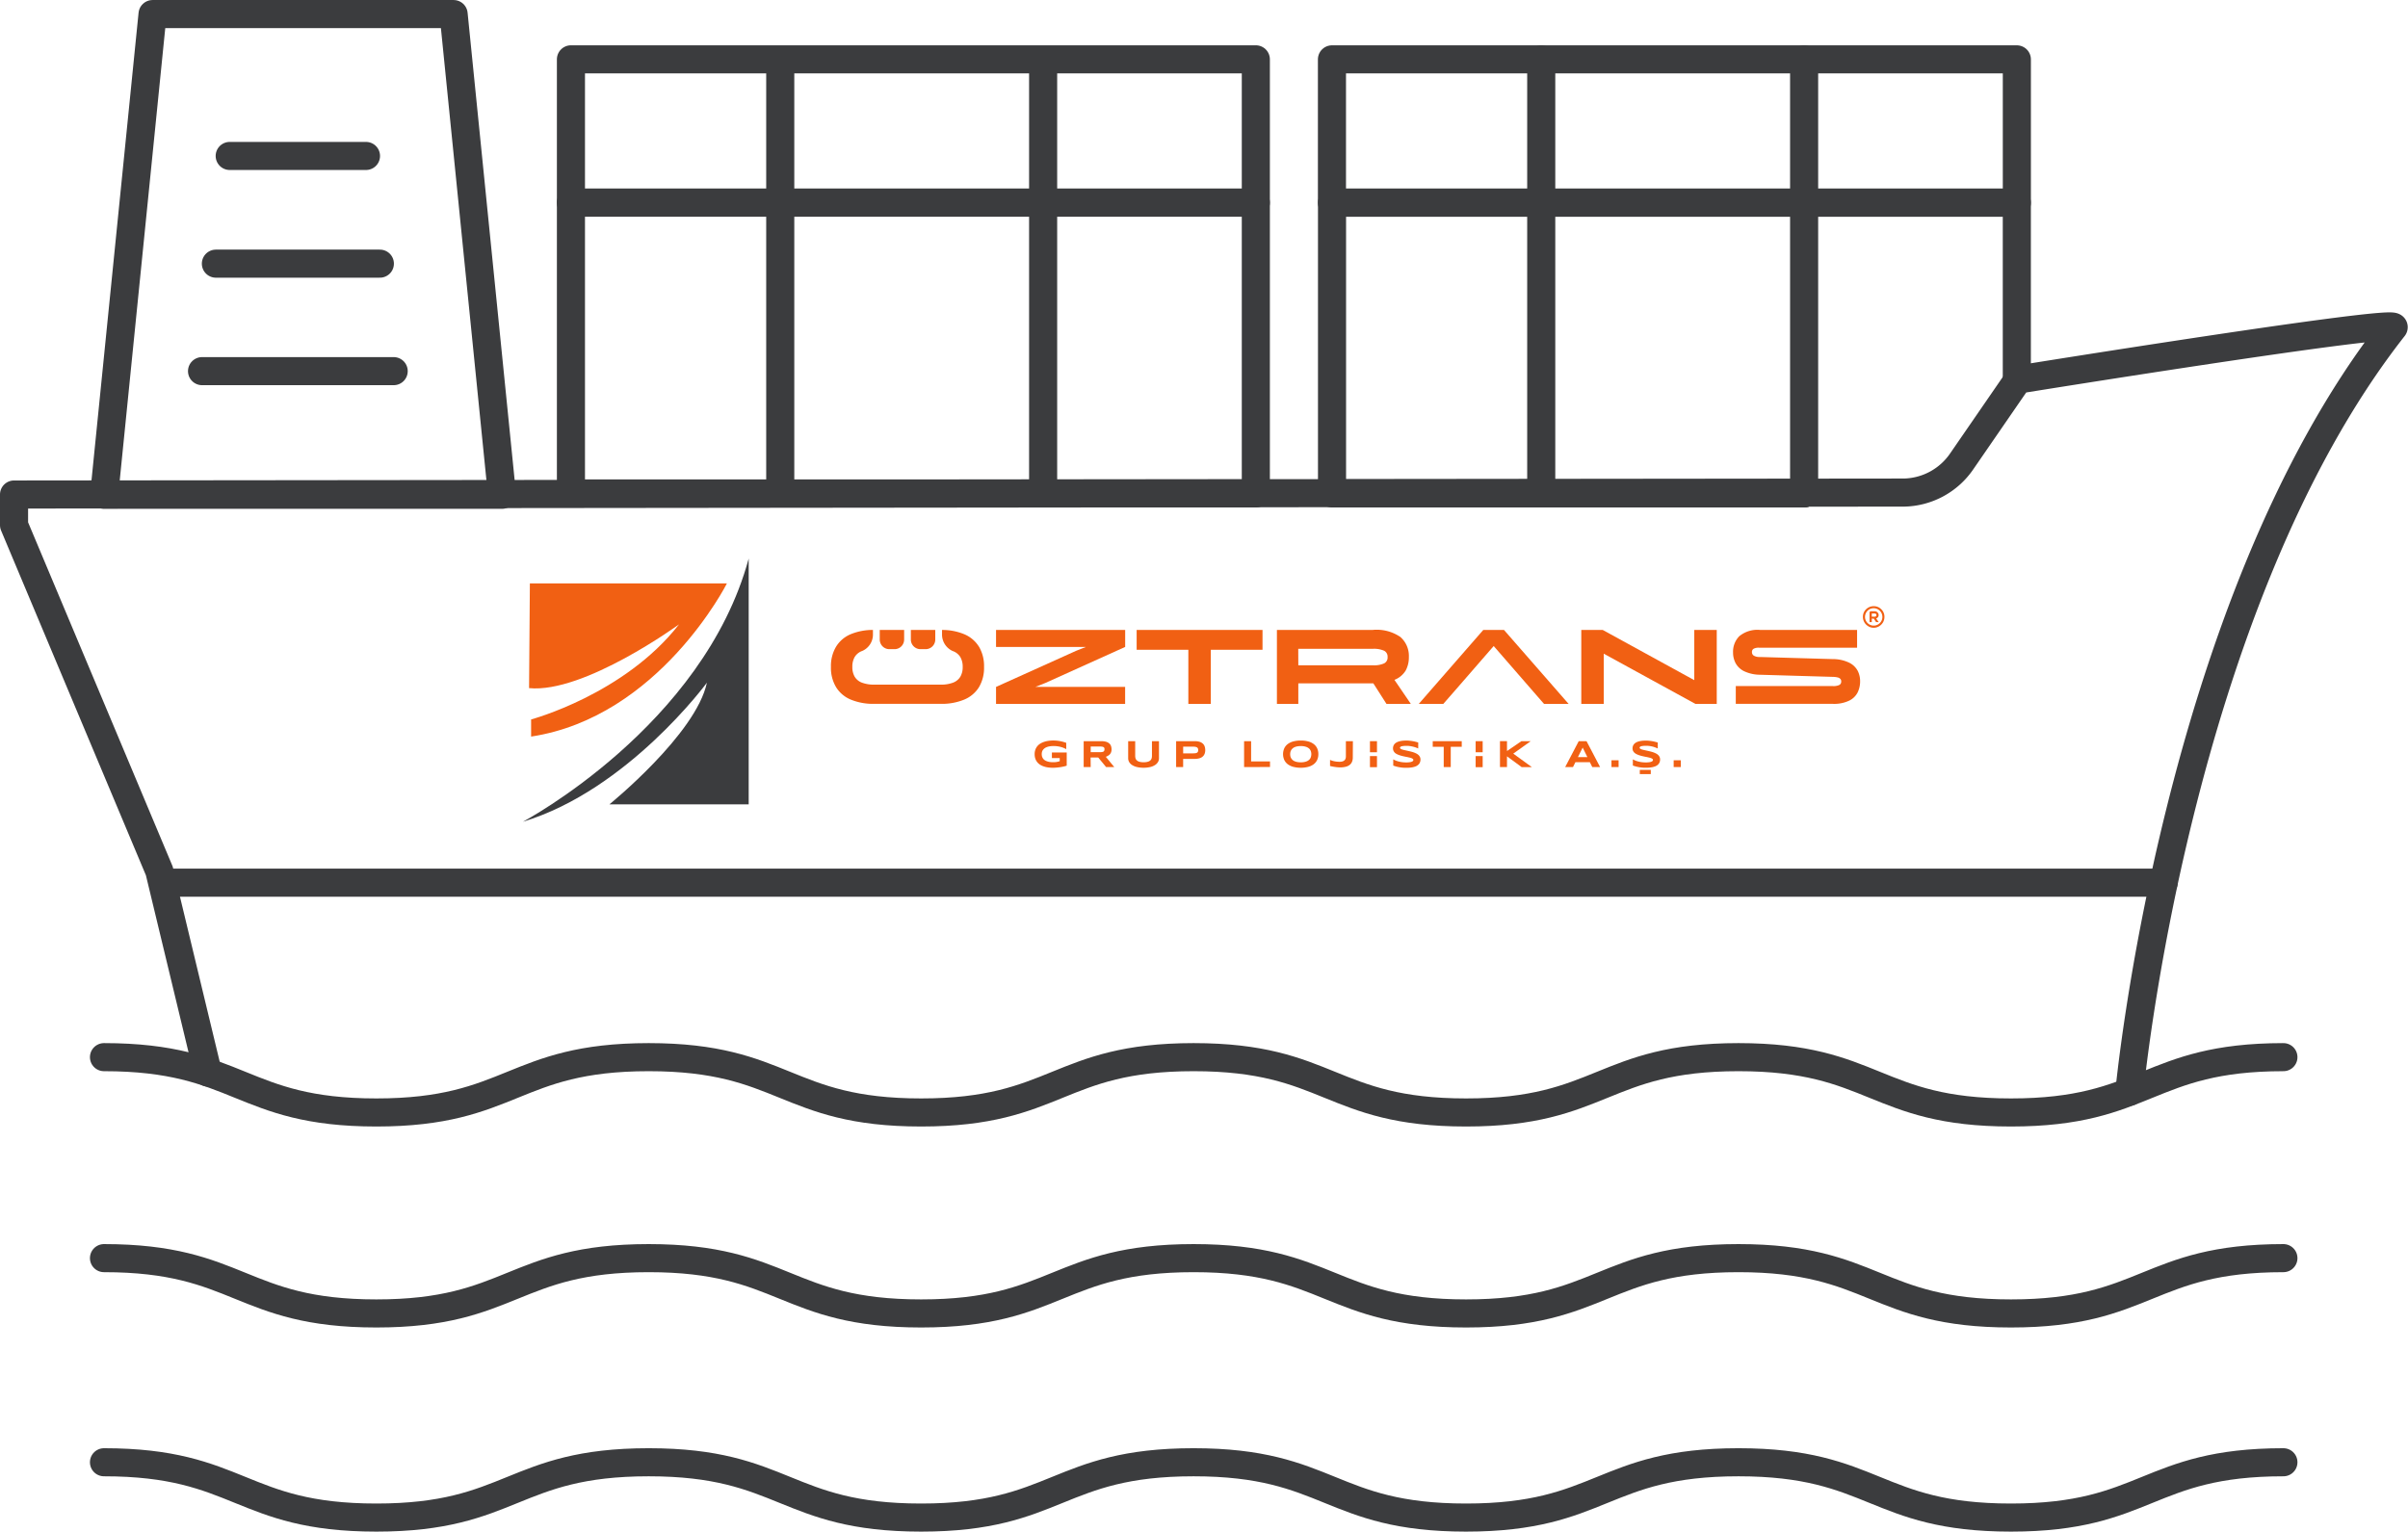 <svg xmlns="http://www.w3.org/2000/svg" width="171.464" height="109.093" viewBox="0 0 171.464 109.093">
  <g id="Group_163" data-name="Group 163" transform="translate(-798 -1257)">
    <path id="Path_81" data-name="Path 81" d="M105.731,43.734V31.011H56.969V51.719H90.588" transform="translate(835.879 1240.425)" fill="none" stroke="#3b3c3e" stroke-linecap="round" stroke-linejoin="round" stroke-width="2"/>
    <line id="Line_55" data-name="Line 55" y2="20.712" transform="translate(907.745 1271.434)" fill="none" stroke="#3b3c3e" stroke-linecap="round" stroke-linejoin="round" stroke-width="2"/>
    <line id="Line_56" data-name="Line 56" y2="20.712" transform="translate(926.464 1271.434)" fill="none" stroke="#3b3c3e" stroke-linecap="round" stroke-linejoin="round" stroke-width="2"/>
    <path id="Path_82" data-name="Path 82" d="M151.625,90.784s3.258-34.639,18.812-54.445c.533-.681-26.74,3.714-26.74,3.714l-3.994,5.8a5.1,5.1,0,0,1-4.117,2.249L1,48.241v2.18L11.344,75.052,14.8,89.409" transform="translate(798 1243.982)" fill="none" stroke="#3b3c3e" stroke-linecap="round" stroke-linejoin="round" stroke-width="2"/>
    <line id="Line_57" data-name="Line 57" x1="141.807" transform="translate(810.258 1319.871)" fill="none" stroke="#3b3c3e" stroke-linecap="round" stroke-linejoin="round" stroke-width="2"/>
    <path id="Path_83" data-name="Path 83" d="M4.819,75.845c9.7,0,9.7,3.94,19.394,3.94s9.7-3.94,19.394-3.94,9.7,3.94,19.4,3.94,9.7-3.94,19.4-3.94,9.7,3.94,19.4,3.94,9.7-3.94,19.4-3.94,9.7,3.94,19.4,3.94,9.7-3.94,19.4-3.94" transform="translate(800.585 1270.768)" fill="none" stroke="#3b3c3e" stroke-linecap="round" stroke-linejoin="round" stroke-width="2"/>
    <path id="Path_84" data-name="Path 84" d="M4.819,84.516c9.7,0,9.7,3.94,19.394,3.94s9.7-3.94,19.394-3.94,9.7,3.94,19.4,3.94,9.7-3.94,19.4-3.94,9.7,3.94,19.4,3.94,9.7-3.94,19.4-3.94,9.7,3.94,19.4,3.94,9.7-3.94,19.4-3.94" transform="translate(800.585 1276.636)" fill="none" stroke="#3b3c3e" stroke-linecap="round" stroke-linejoin="round" stroke-width="2"/>
    <path id="Path_85" data-name="Path 85" d="M4.819,67.308c9.7,0,9.7,3.94,19.394,3.94s9.7-3.94,19.394-3.94,9.7,3.94,19.4,3.94,9.7-3.94,19.4-3.94,9.7,3.94,19.4,3.94,9.7-3.94,19.4-3.94,9.7,3.94,19.4,3.94,9.7-3.94,19.4-3.94" transform="translate(800.585 1264.99)" fill="none" stroke="#3b3c3e" stroke-linecap="round" stroke-linejoin="round" stroke-width="2"/>
    <path id="Path_86" data-name="Path 86" d="M33.156,57.24H4.827L8.273,23H29.71Z" transform="translate(800.59 1235.002)" fill="none" stroke="#3b3c3e" stroke-linecap="round" stroke-linejoin="round" stroke-width="2"/>
    <line id="Line_58" data-name="Line 58" x2="13.647" transform="translate(812.386 1283.435)" fill="none" stroke="#3b3c3e" stroke-linecap="round" stroke-linejoin="round" stroke-width="2"/>
    <line id="Line_59" data-name="Line 59" x2="11.677" transform="translate(813.372 1275.779)" fill="none" stroke="#3b3c3e" stroke-linecap="round" stroke-linejoin="round" stroke-width="2"/>
    <line id="Line_60" data-name="Line 60" x2="9.705" transform="translate(814.356 1268.108)" fill="none" stroke="#3b3c3e" stroke-linecap="round" stroke-linejoin="round" stroke-width="2"/>
    <rect id="Rectangle_62" data-name="Rectangle 62" width="48.769" height="10.207" transform="translate(838.654 1261.226)" fill="none" stroke="#3b3c3e" stroke-linecap="round" stroke-linejoin="round" stroke-width="2"/>
    <line id="Line_61" data-name="Line 61" y2="10.207" transform="translate(853.558 1261.348)" fill="none" stroke="#3b3c3e" stroke-linecap="round" stroke-linejoin="round" stroke-width="2"/>
    <line id="Line_62" data-name="Line 62" y2="10.207" transform="translate(872.277 1261.348)" fill="none" stroke="#3b3c3e" stroke-linecap="round" stroke-linejoin="round" stroke-width="2"/>
    <rect id="Rectangle_63" data-name="Rectangle 63" width="48.769" height="20.712" transform="translate(838.654 1271.434)" fill="none" stroke="#3b3c3e" stroke-linecap="round" stroke-linejoin="round" stroke-width="2"/>
    <line id="Line_63" data-name="Line 63" y2="20.712" transform="translate(853.558 1271.434)" fill="none" stroke="#3b3c3e" stroke-linecap="round" stroke-linejoin="round" stroke-width="2"/>
    <line id="Line_64" data-name="Line 64" y2="20.712" transform="translate(872.277 1271.434)" fill="none" stroke="#3b3c3e" stroke-linecap="round" stroke-linejoin="round" stroke-width="2"/>
    <rect id="Rectangle_64" data-name="Rectangle 64" width="48.769" height="10.207" transform="translate(892.843 1261.228)" fill="none" stroke="#3b3c3e" stroke-linecap="round" stroke-linejoin="round" stroke-width="2"/>
    <line id="Line_65" data-name="Line 65" y2="10.207" transform="translate(907.745 1261.228)" fill="none" stroke="#3b3c3e" stroke-linecap="round" stroke-linejoin="round" stroke-width="2"/>
    <line id="Line_66" data-name="Line 66" y2="10.207" transform="translate(926.464 1261.228)" fill="none" stroke="#3b3c3e" stroke-linecap="round" stroke-linejoin="round" stroke-width="2"/>
    <path id="Path_109" data-name="Path 109" d="M79.9,49.584a.77.77,0,0,1-.387-.669.746.746,0,0,1,.1-.384.8.8,0,0,1,.283-.278.762.762,0,0,1,.387-.1.746.746,0,0,1,.384.1.819.819,0,0,1,.278.278.746.746,0,0,1,.1.384.771.771,0,0,1-.1.387.782.782,0,0,1-.282.282.728.728,0,0,1-.381.106.747.747,0,0,1-.387-.106m.694-.131a.619.619,0,0,0,.226-.225.6.6,0,0,0,.084-.31.611.611,0,0,0-.084-.31.637.637,0,0,0-.226-.226.622.622,0,0,0-.624,0,.6.6,0,0,0-.221.226.609.609,0,0,0-.082.31.6.6,0,0,0,.084.309.641.641,0,0,0,.225.225.592.592,0,0,0,.309.084.609.609,0,0,0,.31-.082m-.587-.909a.083.083,0,0,1,.062-.029h.287a.267.267,0,0,1,.2.079.262.262,0,0,1,.08.193.231.231,0,0,1-.08.183.282.282,0,0,1-.2.07h-.24V48.9h.243a.109.109,0,0,0,.084-.034.1.1,0,0,0,.035-.079.107.107,0,0,0-.035-.082.121.121,0,0,0-.084-.032H80.1l.045-.049v.661h-.159v-.674a.1.1,0,0,1,.029-.067m.253.469.127-.072.24.344H80.45Z" transform="translate(851.138 1252.024)" fill="#f16013"/>
    <path id="Path_110" data-name="Path 110" d="M41.379,49.16v.684a.686.686,0,0,0,.686.686h.367a.686.686,0,0,0,.686-.686V49.16Zm4.849,1.194a2.253,2.253,0,0,0-1.055-.892,4.07,4.07,0,0,0-1.574-.3v.329a1.285,1.285,0,0,0,.79,1.185l.007,0a1.039,1.039,0,0,1,.51.423,1.357,1.357,0,0,1,.164.7V51.8a1.338,1.338,0,0,1-.164.687,1.022,1.022,0,0,1-.51.423,2.364,2.364,0,0,1-.9.146H38.783a2.388,2.388,0,0,1-.9-.146,1.013,1.013,0,0,1-.506-.423,1.337,1.337,0,0,1-.163-.687v-.008a1.357,1.357,0,0,1,.163-.7,1.03,1.03,0,0,1,.506-.423l.007,0a1.272,1.272,0,0,0,.79-1.175V49.16a4.14,4.14,0,0,0-1.574.3,2.229,2.229,0,0,0-1.051.892,2.683,2.683,0,0,0-.366,1.44V51.8a2.663,2.663,0,0,0,.366,1.437,2.229,2.229,0,0,0,1.051.887,4.178,4.178,0,0,0,1.675.3H43.5a4.172,4.172,0,0,0,1.675-.3,2.253,2.253,0,0,0,1.055-.887,2.692,2.692,0,0,0,.361-1.437v-.008a2.712,2.712,0,0,0-.361-1.44M39.164,49.16v.684a.685.685,0,0,0,.684.686h.369a.684.684,0,0,0,.684-.686V49.16Z" transform="translate(821.479 1252.708)" fill="#f16013"/>
    <path id="Path_111" data-name="Path 111" d="M51.895,50.371V49.16H42.7v1.211h6.4l-.7.277-5.7,2.571v1.211h9.192V53.218H45.5l.7-.275Z" transform="translate(826.224 1252.708)" fill="#f16013"/>
    <path id="Path_112" data-name="Path 112" d="M48.672,49.16v1.412h3.681v3.857h1.6V50.572h3.682V49.16Z" transform="translate(830.264 1252.708)" fill="#f16013"/>
    <path id="Path_113" data-name="Path 113" d="M63.457,49.688a2.99,2.99,0,0,0-2.015-.528H54.629v5.268h1.524V52.966H61.5A3.911,3.911,0,0,0,63,52.72L63,52.715a1.626,1.626,0,0,0,.8-.666,1.971,1.971,0,0,0,.225-.954v-.008a1.792,1.792,0,0,0-.577-1.4m-7.3.82h5.289a1.766,1.766,0,0,1,.833.139.47.47,0,0,1,.24.439V51.1a.465.465,0,0,1-.24.439,1.766,1.766,0,0,1-.833.139H56.153ZM63,52.72l-.414-.612H60.949l.548.859.934,1.462h1.734Z" transform="translate(834.295 1252.708)" fill="#f16013"/>
    <path id="Path_114" data-name="Path 114" d="M66.721,49.16H65.247l-4.594,5.268H62.4l.788-.9,2.8-3.221,2.8,3.221h0l.783.9h1.751Z" transform="translate(838.372 1252.708)" fill="#f16013"/>
    <path id="Path_115" data-name="Path 115" d="M75.6,49.16v3.577L69.078,49.16H67.554v5.268h1.6V50.852l6.528,3.577H77.2V49.16Z" transform="translate(843.043 1252.708)" fill="#f16013"/>
    <path id="Path_116" data-name="Path 116" d="M82.863,52.05a1.365,1.365,0,0,0-.612-.565,2.664,2.664,0,0,0-1.139-.248l-5.19-.149h-.075a.743.743,0,0,1-.389-.109.287.287,0,0,1-.112-.24.253.253,0,0,1,.121-.238.745.745,0,0,1,.381-.075h6.984V49.161h-6.9a2.022,2.022,0,0,0-1.494.451A1.571,1.571,0,0,0,74,50.761a1.625,1.625,0,0,0,.183.77,1.379,1.379,0,0,0,.612.573,2.7,2.7,0,0,0,1.139.248l5.181.151a1.5,1.5,0,0,1,.339.042.372.372,0,0,1,.184.1.259.259,0,0,1,.064.181.268.268,0,0,1-.143.258.984.984,0,0,1-.444.075H74.194v1.266h6.918a2.48,2.48,0,0,0,1.152-.226,1.315,1.315,0,0,0,.607-.587,1.79,1.79,0,0,0,.176-.8,1.627,1.627,0,0,0-.184-.766" transform="translate(847.404 1252.708)" fill="#f16013"/>
    <path id="Path_117" data-name="Path 117" d="M45.658,53.857a2.519,2.519,0,0,1,.5.047,2.731,2.731,0,0,1,.428.119v.451a1.852,1.852,0,0,0-.173-.084,1.912,1.912,0,0,0-.21-.072,1.982,1.982,0,0,0-.513-.067,1.676,1.676,0,0,0-.309.025.99.99,0,0,0-.225.069.569.569,0,0,0-.154.1.5.5,0,0,0-.1.122.443.443,0,0,0-.049.131.722.722,0,0,0-.013.131.608.608,0,0,0,.012.119.42.42,0,0,0,.044.129.453.453,0,0,0,.087.124.551.551,0,0,0,.146.1.963.963,0,0,0,.22.074,1.446,1.446,0,0,0,.3.027c.059,0,.111,0,.154-.005a1.1,1.1,0,0,0,.119-.015.843.843,0,0,0,.1-.022l.1-.029v-.223h-.558v-.4h1.056v.942a1.988,1.988,0,0,1-.221.06c-.082.018-.168.035-.255.047s-.174.023-.262.03-.171.012-.248.012a2.338,2.338,0,0,1-.349-.025,1.583,1.583,0,0,1-.31-.074,1.2,1.2,0,0,1-.263-.127.829.829,0,0,1-.2-.186.866.866,0,0,1-.131-.246,1,1,0,0,1-.045-.312.922.922,0,0,1,.049-.312.834.834,0,0,1,.134-.246.853.853,0,0,1,.208-.186A1.261,1.261,0,0,1,45,53.956a1.631,1.631,0,0,1,.312-.074,2.281,2.281,0,0,1,.342-.025" transform="translate(827.337 1255.887)" fill="#f16013"/>
    <path id="Path_118" data-name="Path 118" d="M46.922,55.73h-.5V53.886h1.249a1.238,1.238,0,0,1,.34.04.607.607,0,0,1,.23.119.441.441,0,0,1,.127.184.729.729,0,0,1,.039.241.573.573,0,0,1-.032.2.479.479,0,0,1-.089.151.558.558,0,0,1-.129.1A.935.935,0,0,1,48,55l.6.729h-.582l-.56-.681h-.543Zm.984-1.263a.286.286,0,0,0-.013-.091.138.138,0,0,0-.05-.062.247.247,0,0,0-.092-.034.71.71,0,0,0-.146-.012h-.682v.4H47.6a.711.711,0,0,0,.146-.012.247.247,0,0,0,.092-.034.138.138,0,0,0,.05-.062.279.279,0,0,0,.013-.091" transform="translate(828.742 1255.906)" fill="#f16013"/>
    <path id="Path_119" data-name="Path 119" d="M50.435,55.369a.621.621,0,0,1-.206.213,1.079,1.079,0,0,1-.34.144,2.17,2.17,0,0,1-.959,0,1.073,1.073,0,0,1-.342-.144.622.622,0,0,1-.206-.213.529.529,0,0,1-.069-.26V53.885h.5V54.93a.666.666,0,0,0,.023.176.335.335,0,0,0,.089.144.459.459,0,0,0,.183.1,1.09,1.09,0,0,0,.305.037,1.069,1.069,0,0,0,.3-.037.459.459,0,0,0,.183-.1.316.316,0,0,0,.087-.144.666.666,0,0,0,.023-.176V53.885h.5v1.224a.529.529,0,0,1-.069.26" transform="translate(830.02 1255.906)" fill="#f16013"/>
    <path id="Path_120" data-name="Path 120" d="M52.422,54.514a.774.774,0,0,1-.04.255.5.5,0,0,1-.129.2.6.6,0,0,1-.231.131,1.107,1.107,0,0,1-.347.047h-.827v.584h-.5V53.885h1.325a1.162,1.162,0,0,1,.347.045.643.643,0,0,1,.231.131.5.5,0,0,1,.129.2.764.764,0,0,1,.04.253m-.5.008a.305.305,0,0,0-.018-.111.155.155,0,0,0-.059-.075.28.28,0,0,0-.109-.044.78.78,0,0,0-.166-.015h-.719v.476h.719a1.131,1.131,0,0,0,.166-.012.308.308,0,0,0,.109-.039.154.154,0,0,0,.059-.072.3.3,0,0,0,.018-.109" transform="translate(831.399 1255.906)" fill="#f16013"/>
    <path id="Path_121" data-name="Path 121" d="M53.235,55.73V53.885h.5v1.44h1.346v.4Z" transform="translate(833.352 1255.906)" fill="#f16013"/>
    <path id="Path_122" data-name="Path 122" d="M57.4,54.828a.951.951,0,0,1-.087.419.83.83,0,0,1-.25.305,1.159,1.159,0,0,1-.394.184,2.055,2.055,0,0,1-.52.062,2.078,2.078,0,0,1-.521-.062,1.177,1.177,0,0,1-.4-.184.835.835,0,0,1-.252-.305,1.033,1.033,0,0,1,0-.838.821.821,0,0,1,.252-.305,1.177,1.177,0,0,1,.4-.184,2.078,2.078,0,0,1,.521-.062,2.055,2.055,0,0,1,.52.062,1.158,1.158,0,0,1,.394.184.817.817,0,0,1,.25.305.951.951,0,0,1,.087.419m-.5,0a.68.68,0,0,0-.034-.206.44.44,0,0,0-.116-.184.606.606,0,0,0-.23-.132,1.09,1.09,0,0,0-.369-.052,1.377,1.377,0,0,0-.265.023.9.9,0,0,0-.2.065.564.564,0,0,0-.141.1.49.49,0,0,0-.089.119.5.5,0,0,0-.049.134.747.747,0,0,0-.013.136.8.8,0,0,0,.013.139.5.5,0,0,0,.137.252.52.52,0,0,0,.141.1.9.9,0,0,0,.2.065,1.377,1.377,0,0,0,.265.023,1.09,1.09,0,0,0,.369-.052.606.606,0,0,0,.23-.132.44.44,0,0,0,.116-.184.68.68,0,0,0,.034-.206" transform="translate(834.474 1255.887)" fill="#f16013"/>
    <path id="Path_123" data-name="Path 123" d="M58.507,55.047a.763.763,0,0,1-.06.317.544.544,0,0,1-.174.22.754.754,0,0,1-.28.126,1.546,1.546,0,0,1-.381.042q-.1,0-.206-.01c-.072-.007-.139-.015-.2-.025s-.126-.02-.181-.032-.1-.022-.138-.032V55.22c.039.015.079.032.124.047a1.345,1.345,0,0,0,.149.042,1.641,1.641,0,0,0,.183.032,2.208,2.208,0,0,0,.221.012.719.719,0,0,0,.216-.029.372.372,0,0,0,.139-.08.3.3,0,0,0,.074-.122.494.494,0,0,0,.022-.153V53.885h.5Z" transform="translate(835.82 1255.906)" fill="#f16013"/>
    <path id="Path_124" data-name="Path 124" d="M61.355,54.424a1.392,1.392,0,0,0-.138-.057,1.907,1.907,0,0,0-.195-.062c-.074-.018-.153-.035-.236-.049a1.686,1.686,0,0,0-.262-.018c-.072,0-.134,0-.184.007a1.032,1.032,0,0,0-.127.017.32.32,0,0,0-.082.025.14.14,0,0,0-.045.029.069.069,0,0,0-.022.03l-.005.027a.087.087,0,0,0,.04.07.425.425,0,0,0,.111.054c.047.015.1.03.163.044l.2.044c.07.015.141.03.215.049s.146.037.216.06a1.462,1.462,0,0,1,.2.082.7.7,0,0,1,.163.107.5.5,0,0,1,.109.143.409.409,0,0,1,.04.184.508.508,0,0,1-.047.228.456.456,0,0,1-.126.161.643.643,0,0,1-.181.106,1.464,1.464,0,0,1-.216.06,2.148,2.148,0,0,1-.23.029c-.077.005-.151.007-.221.007a2.645,2.645,0,0,1-.506-.045,2.509,2.509,0,0,1-.412-.112V55.2a1.666,1.666,0,0,0,.421.161,2.092,2.092,0,0,0,.5.057,1.542,1.542,0,0,0,.258-.017.635.635,0,0,0,.158-.042.192.192,0,0,0,.075-.057.112.112,0,0,0,.02-.06.1.1,0,0,0-.04-.077.387.387,0,0,0-.109-.057,1.3,1.3,0,0,0-.163-.045c-.062-.015-.127-.029-.2-.042s-.139-.029-.213-.045-.146-.035-.215-.057a1.364,1.364,0,0,1-.2-.077.746.746,0,0,1-.163-.1A.462.462,0,0,1,59.6,54.6a.389.389,0,0,1-.04-.181.479.479,0,0,1,.044-.211.466.466,0,0,1,.116-.151.633.633,0,0,1,.169-.1,1.117,1.117,0,0,1,.2-.059,1.562,1.562,0,0,1,.216-.03c.072-.005.141-.008.206-.008a2.023,2.023,0,0,1,.221.012c.075.007.149.017.223.029s.144.028.213.045.131.035.189.054Z" transform="translate(837.63 1255.887)" fill="#f16013"/>
    <path id="Path_125" data-name="Path 125" d="M62.528,54.286V55.73h-.5V54.286h-.783v-.4h2.066v.4Z" transform="translate(838.774 1255.906)" fill="#f16013"/>
    <path id="Path_126" data-name="Path 126" d="M64.6,54.589l1.021-.7h.666l-1.241.885,1.325.961h-.726L64.6,54.964v.766h-.5V53.885h.5Z" transform="translate(840.707 1255.905)" fill="#f16013"/>
    <path id="Path_127" data-name="Path 127" d="M68.627,55.381H67.6l-.173.349H66.87l.964-1.844h.557l.966,1.844H68.8Zm-.85-.361h.674l-.335-.679Z" transform="translate(842.58 1255.906)" fill="#f16013"/>
    <rect id="Rectangle_72" data-name="Rectangle 72" width="0.508" height="0.483" transform="translate(912.746 1311.152)" fill="#f16013"/>
    <path id="Path_128" data-name="Path 128" d="M71.527,54.424a1.393,1.393,0,0,0-.137-.057A1.907,1.907,0,0,0,71.2,54.3c-.074-.018-.153-.035-.236-.049a1.686,1.686,0,0,0-.262-.018c-.072,0-.134,0-.184.007a1.031,1.031,0,0,0-.127.017.32.32,0,0,0-.082.025.141.141,0,0,0-.045.029.069.069,0,0,0-.022.03l-.005.027a.087.087,0,0,0,.04.07.426.426,0,0,0,.111.054c.047.015.1.03.163.044l.2.044c.07.015.141.03.215.049s.146.037.216.06a1.462,1.462,0,0,1,.2.082.7.7,0,0,1,.163.107.5.5,0,0,1,.109.143.408.408,0,0,1,.04.184.508.508,0,0,1-.047.228.471.471,0,0,1-.124.161.677.677,0,0,1-.183.106,1.465,1.465,0,0,1-.216.06,2.148,2.148,0,0,1-.23.029c-.077.005-.151.007-.221.007a2.645,2.645,0,0,1-.506-.045,2.509,2.509,0,0,1-.412-.112V55.2a1.665,1.665,0,0,0,.421.161,2.092,2.092,0,0,0,.5.057,1.542,1.542,0,0,0,.258-.017.635.635,0,0,0,.158-.042.192.192,0,0,0,.075-.057.112.112,0,0,0,.02-.06.1.1,0,0,0-.04-.077.387.387,0,0,0-.109-.057,1.3,1.3,0,0,0-.163-.045c-.062-.015-.127-.029-.2-.042s-.139-.029-.213-.045-.146-.035-.215-.057a1.364,1.364,0,0,1-.2-.077.746.746,0,0,1-.163-.1.462.462,0,0,1-.111-.139.39.39,0,0,1-.04-.181.479.479,0,0,1,.044-.211.466.466,0,0,1,.116-.151.633.633,0,0,1,.169-.1,1.116,1.116,0,0,1,.2-.059,1.562,1.562,0,0,1,.216-.03c.072-.005.141-.008.206-.008a2.023,2.023,0,0,1,.221.012c.075.007.149.017.223.029s.144.028.213.045.131.035.189.054Z" transform="translate(844.514 1255.887)" fill="#f16013"/>
    <rect id="Rectangle_73" data-name="Rectangle 73" width="0.508" height="0.483" transform="translate(917.175 1311.152)" fill="#f16013"/>
    <rect id="Rectangle_74" data-name="Rectangle 74" width="0.5" height="0.79" transform="translate(895.549 1310.854)" fill="#f16013"/>
    <rect id="Rectangle_75" data-name="Rectangle 75" width="0.5" height="0.79" transform="translate(895.549 1309.791)" fill="#f16013"/>
    <rect id="Rectangle_76" data-name="Rectangle 76" width="0.5" height="0.79" transform="translate(903.075 1310.854)" fill="#f16013"/>
    <rect id="Rectangle_77" data-name="Rectangle 77" width="0.5" height="0.79" transform="translate(903.075 1309.791)" fill="#f16013"/>
    <rect id="Rectangle_78" data-name="Rectangle 78" width="0.781" height="0.3" transform="translate(914.764 1311.836)" fill="#f16013"/>
    <path id="Path_129" data-name="Path 129" d="M22.871,54.644l.057-7.46h14.03s-4.8,9.516-13.942,10.909V56.872S29.655,55.1,33.55,50.1c0,0-6.762,4.93-10.679,4.542" transform="translate(812.802 1251.371)" fill="#f16013"/>
    <path id="Path_130" data-name="Path 130" d="M22.618,64.865S35.447,58.074,38.68,46.129V63.636H28.763s6.166-5,6.942-8.667c0,0-5.605,7.633-13.087,9.9" transform="translate(812.631 1250.656)" fill="#3b3c3e"/>
  </g>
</svg>
